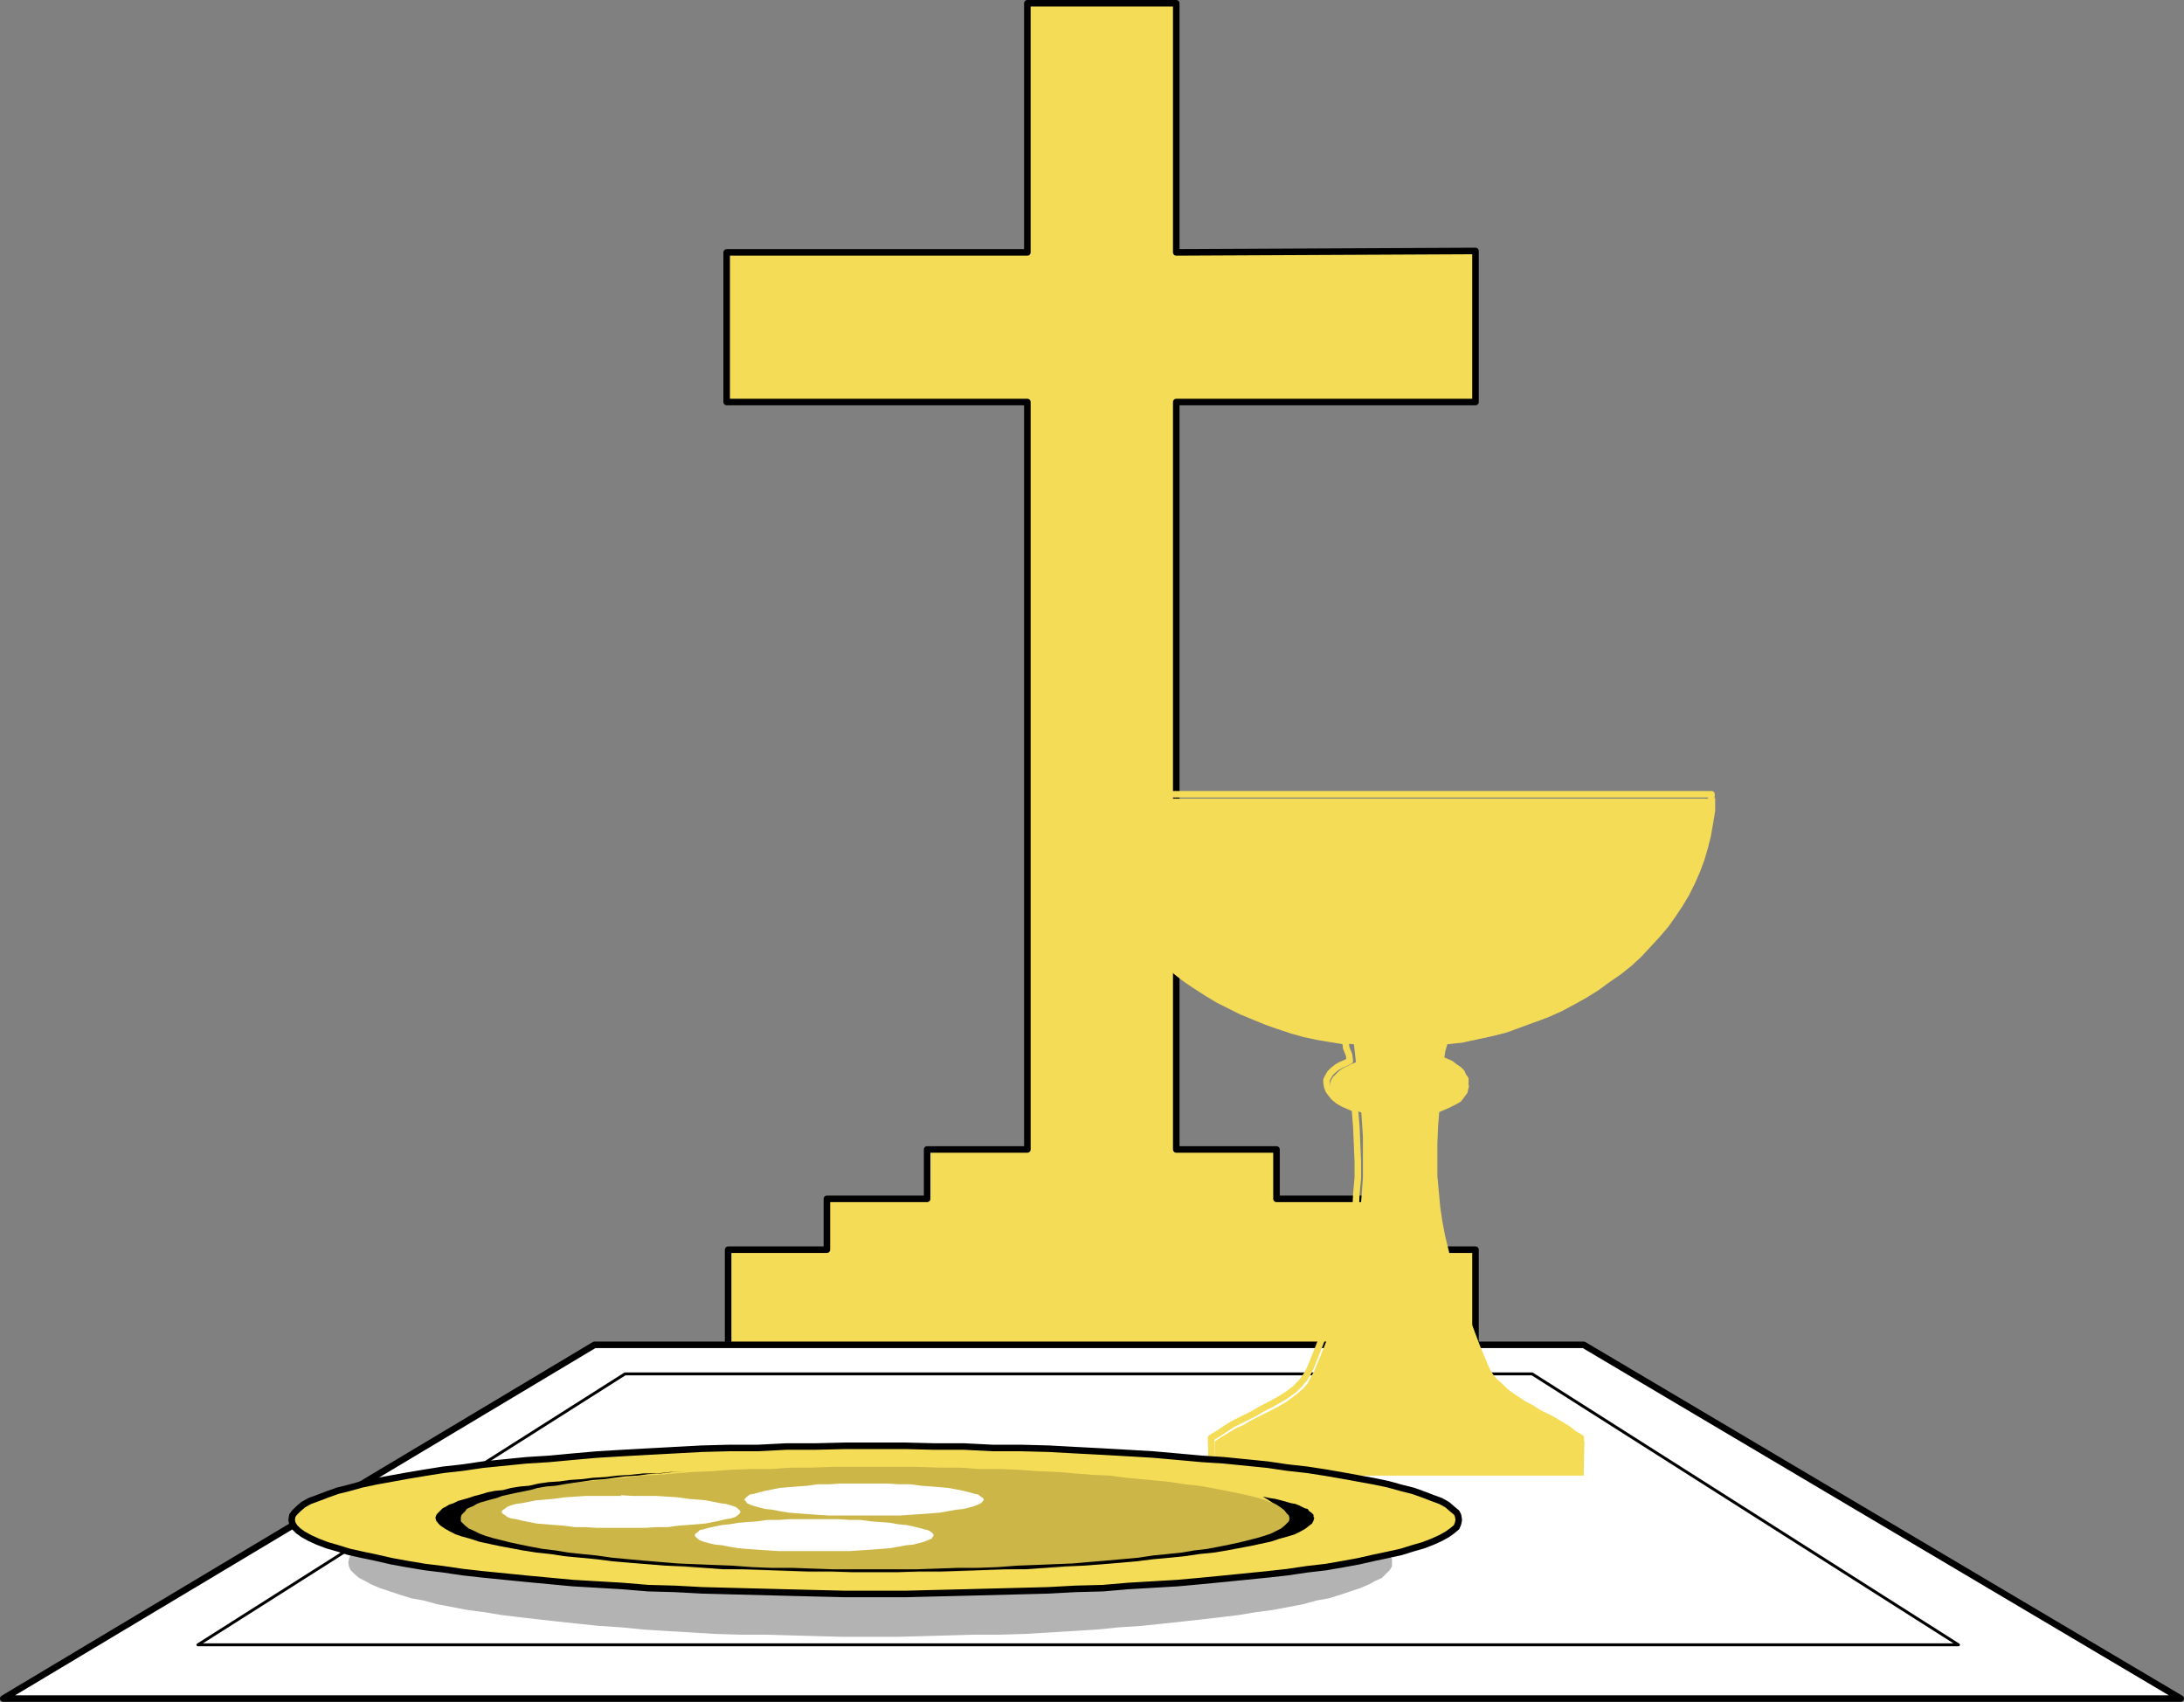 <?xml version="1.0" encoding="UTF-8" standalone="no"?>
<svg
   version="1.0"
   width="128.569mm"
   height="100.172mm"
   id="svg18"
   sodipodi:docname="Communion Vessels.wmf"
   xmlns:inkscape="http://www.inkscape.org/namespaces/inkscape"
   xmlns:sodipodi="http://sodipodi.sourceforge.net/DTD/sodipodi-0.dtd"
   xmlns="http://www.w3.org/2000/svg"
   xmlns:svg="http://www.w3.org/2000/svg">
  <rect width="100%" height="100%" fill="#808080" stroke="none"/>
  <sodipodi:namedview
     id="namedview18"
     pagecolor="#ffffff"
     bordercolor="#000000"
     borderopacity="0.25"
     inkscape:showpageshadow="2"
     inkscape:pageopacity="0.0"
     inkscape:pagecheckerboard="0"
     inkscape:deskcolor="#d1d1d1"
     inkscape:document-units="mm" />
  <defs
     id="defs1">
    <pattern
       id="WMFhbasepattern"
       patternUnits="userSpaceOnUse"
       width="6"
       height="6"
       x="0"
       y="0" />
  </defs>
  <path
     style="fill:#f5dc57;fill-opacity:1;fill-rule:evenodd;stroke:none"
     d="M 328.29,300.15 H 162.004 v -22.138 h 21.978 v -11.311 h 22.301 v -10.988 h 22.301 V 89.439 H 161.681 V 56.152 h 66.902 V 0.727 H 261.711 V 56.152 l 66.579,-0.323 V 89.439 H 261.711 V 255.713 h 22.301 v 10.988 h 21.978 v 11.311 h 22.301 v 22.138 z"
     id="path1" />
  <path
     style="fill:none;stroke:#000000;stroke-width:1.454px;stroke-linecap:round;stroke-linejoin:round;stroke-miterlimit:4;stroke-dasharray:none;stroke-opacity:1"
     d="M 328.29,300.15 H 162.004 v -22.138 h 21.978 v -11.311 h 22.301 v -10.988 h 22.301 V 89.439 H 161.681 V 56.152 h 66.902 V 0.727 H 261.711 V 56.152 l 66.579,-0.323 V 89.439 H 261.711 V 255.713 h 22.301 v 10.988 h 21.978 v 11.311 h 22.301 v 22.138 0"
     id="path2" />
  <path
     style="fill:#ffffff;fill-opacity:1;fill-rule:evenodd;stroke:none"
     d="M 0.727,377.874 132.269,299.181 H 352.368 l 132.835,78.693 H 0.727 Z"
     id="path3" />
  <path
     style="fill:none;stroke:#000000;stroke-width:1.454px;stroke-linecap:round;stroke-linejoin:round;stroke-miterlimit:4;stroke-dasharray:none;stroke-opacity:1"
     d="M 0.727,377.874 132.269,299.181 H 352.368 l 132.835,78.693 H 0.727 v 0"
     id="path4" />
  <path
     style="fill:#ffffff;fill-opacity:1;fill-rule:evenodd;stroke:none"
     d="m 44.036,365.917 95.021,-60.272 h 201.838 l 94.859,60.272 H 44.198 v 0 z"
     id="path5" />
  <path
     style="fill:none;stroke:#000000;stroke-width:0.646px;stroke-linecap:round;stroke-linejoin:round;stroke-miterlimit:4;stroke-dasharray:none;stroke-opacity:1"
     d="m 44.036,365.917 95.021,-60.272 h 201.838 l 94.859,60.272 H 44.198 v 0"
     id="path6" />
  <path
     style="fill:#f5dc57;fill-opacity:1;fill-rule:evenodd;stroke:none"
     d="m 381.618,177.505 v 2.909 l -0.485,2.909 -0.485,2.747 -0.646,2.585 -0.808,2.747 -0.97,2.585 -1.131,2.585 -1.293,2.585 -1.454,2.424 -1.616,2.424 -1.616,2.262 -1.939,2.262 -1.939,2.101 -2.101,2.262 -2.101,1.939 -2.424,1.939 -2.586,1.777 -2.424,1.777 -2.586,1.616 -2.909,1.616 -2.747,1.454 -2.909,1.293 -3.07,1.131 -3.07,1.131 -3.07,1.131 -3.232,0.808 -3.232,0.646 -3.394,0.808 -3.394,0.323 -3.555,0.323 -3.555,0.323 h -3.555 -3.555 l -3.555,-0.323 -3.394,-0.323 -3.394,-0.323 -3.394,-0.808 -3.394,-0.646 -3.07,-0.808 -3.232,-1.131 -3.07,-1.131 -2.909,-1.131 -3.07,-1.293 -2.747,-1.454 -2.747,-1.616 -2.586,-1.616 -2.586,-1.777 -2.424,-1.777 -2.424,-1.939 -2.101,-1.939 -2.262,-2.262 -1.939,-2.101 -1.778,-2.262 -1.778,-2.262 -1.616,-2.424 -1.293,-2.424 -1.293,-2.585 -1.293,-2.585 -0.808,-2.585 -0.97,-2.747 -0.485,-2.585 -0.485,-2.747 -0.485,-2.909 -0.162,-2.747 h 140.753 v 0 z"
     id="path7" />
  <path
     style="fill:#f5dc57;fill-opacity:1;fill-rule:evenodd;stroke:none"
     d="m 311.322,234.707 1.616,0.162 h 1.454 l 1.616,0.162 1.454,0.323 1.293,0.323 1.293,0.323 1.131,0.323 1.131,0.485 0.97,0.485 0.97,0.485 0.808,0.646 0.485,0.646 0.485,0.485 0.485,0.808 0.162,0.646 0.162,0.646 -0.162,0.646 -0.162,0.808 -0.485,0.646 -0.485,0.646 -0.485,0.646 -0.808,0.485 -0.97,0.485 -0.97,0.485 -1.131,0.485 -1.131,0.485 -1.293,0.323 -1.293,0.323 -1.454,0.162 -1.616,0.162 -1.454,0.162 h -1.616 -1.616 l -1.454,-0.162 -1.454,-0.162 -1.454,-0.162 -1.293,-0.323 -1.293,-0.323 -1.131,-0.485 -1.131,-0.485 -0.97,-0.485 -0.97,-0.485 -0.808,-0.485 -0.646,-0.646 -0.485,-0.646 -0.485,-0.646 -0.162,-0.808 v -0.646 -0.646 l 0.162,-0.646 0.485,-0.808 0.485,-0.485 0.646,-0.646 0.808,-0.646 0.97,-0.485 0.97,-0.485 1.131,-0.485 1.131,-0.323 1.293,-0.323 1.293,-0.323 1.454,-0.323 1.454,-0.162 h 1.454 z"
     id="path8" />
  <path
     style="fill:#f5dc57;fill-opacity:1;fill-rule:evenodd;stroke:none"
     d="m 352.368,328.267 0.162,-7.595 -1.454,-0.97 -1.616,-0.97 -1.616,-0.97 -1.778,-0.97 -1.454,-0.97 -1.616,-0.808 -1.616,-0.808 -1.454,-0.808 -1.454,-0.97 -1.454,-0.97 -1.293,-0.97 -1.293,-1.131 -0.97,-0.97 -1.131,-1.293 -0.646,-1.293 -0.646,-1.293 -1.939,-4.848 -1.778,-4.524 -1.616,-4.363 -1.293,-4.201 -1.293,-4.201 -1.131,-4.04 -0.808,-4.04 -0.646,-4.04 -0.485,-4.201 -0.323,-4.201 -0.162,-4.363 v -4.686 l 0.323,-5.009 0.323,-5.171 0.646,-5.332 0.808,-5.979 h -20.523 l 0.646,5.979 0.808,5.494 0.323,5.171 0.323,4.848 v 4.686 4.524 l -0.323,4.363 -0.323,4.201 -0.808,4.201 -0.646,4.04 -1.131,4.04 -0.97,4.201 -1.454,4.363 -1.454,4.363 -1.778,4.524 -1.939,4.686 -0.808,1.454 -0.646,1.293 -0.97,1.131 -1.293,1.131 -1.293,0.97 -1.293,0.97 -1.454,0.808 -1.454,0.808 -1.616,0.808 -1.616,0.808 -1.616,0.808 -1.616,0.97 -1.778,0.808 -1.616,0.97 -1.616,0.97 -1.454,0.97 v 7.595 h 82.093 z"
     id="path9" />
  <path
     style="fill:none;stroke:#f5dc57;stroke-width:1.454px;stroke-linecap:round;stroke-linejoin:round;stroke-miterlimit:4;stroke-dasharray:none;stroke-opacity:1"
     d="m 319.564,246.503 -0.323,4.04 -0.162,3.878 v 3.717 3.555 l 0.323,3.393 0.323,3.555 0.485,3.232 0.646,3.393 0.808,3.232 0.646,3.232 1.131,3.393 1.131,3.555 1.131,3.393 1.454,3.717 1.454,3.878 1.616,3.878 0.646,1.454 0.808,1.293 0.97,1.131 1.131,0.97 1.131,1.131 1.293,0.97 1.454,0.97 1.454,0.97 1.616,0.808 1.454,0.97 1.616,0.808 1.616,0.808 1.616,0.97 1.616,0.97 1.454,1.131 1.616,0.97 -0.162,7.595 h -81.931 l -0.162,-7.595 1.616,-0.97 1.454,-0.97 1.778,-1.131 1.616,-0.808 1.616,-0.808 1.616,-0.808 1.616,-0.97 1.616,-0.808 1.454,-0.808 1.454,-0.808 1.454,-0.97 1.293,-0.97 1.131,-1.131 0.97,-1.131 0.808,-1.293 0.646,-1.293 1.616,-4.04 1.454,-3.717 1.293,-3.717 1.131,-3.555 1.131,-3.393 0.808,-3.393 0.808,-3.393 0.808,-3.232 0.485,-3.393 0.485,-3.393 0.162,-3.393 0.323,-3.555 v -3.555 l -0.162,-3.878 -0.162,-3.878 -0.323,-4.04 -1.454,-0.646 -1.131,-0.485 -1.131,-0.646 -0.97,-0.808 -0.646,-0.808 -0.485,-0.646 -0.323,-0.808 -0.162,-0.97 v -0.646 l 0.323,-0.646 0.485,-0.808 0.646,-0.646 0.808,-0.646 0.808,-0.485 1.131,-0.485 0.97,-0.485 -0.162,-1.293 -0.323,-0.808 -0.323,-0.808 -0.162,-1.454 -3.07,-0.485 -2.909,-0.485 -3.07,-0.646 -2.909,-0.808 -2.909,-0.97 -2.747,-0.97 -2.747,-1.131 -2.747,-1.131 -2.586,-1.293 -2.586,-1.293 -2.424,-1.454 -2.262,-1.454 -2.424,-1.616 -2.101,-1.616 -2.101,-1.777 -2.101,-1.777 -1.939,-1.777 -1.778,-1.939 -1.778,-2.101 -1.616,-1.939 -1.616,-2.101 -1.293,-2.262 -1.454,-2.101 -1.131,-2.262 -0.97,-2.262 -0.97,-2.424 -0.808,-2.262 -0.646,-2.424 -0.646,-2.585 -0.323,-2.424 -0.323,-2.585 -0.162,-2.585 h 140.592 l -0.162,2.585 -0.162,2.585 -0.485,2.585 -0.485,2.424 -0.646,2.424 -0.808,2.424 -0.97,2.262 -0.97,2.262 -1.131,2.424 -1.293,2.262 -1.454,2.101 -1.454,2.101 -1.616,2.101 -1.778,1.939 -1.778,1.939 -1.939,1.777 -2.101,1.939 -2.101,1.616 -2.262,1.616 -2.262,1.616 -2.424,1.454 -2.424,1.454 -2.586,1.454 -2.586,1.131 -2.747,1.131 -2.747,0.97 -2.747,0.97 -2.909,0.97 -3.07,0.808 -2.909,0.646 -3.232,0.485 -3.07,0.485 -0.323,0.97 -0.323,1.131 -0.162,1.131 -0.162,0.808 1.131,0.485 1.131,0.485 0.808,0.646 0.97,0.646 0.646,0.646 0.323,0.808 0.485,0.646 v 0.808 l -0.162,0.97 -0.323,0.808 -0.485,0.808 -0.808,0.808 -0.97,0.646 -1.131,0.646 -1.293,0.485 -1.293,0.485"
     id="path10" />
  <path
     style="fill:#b3b3b3;fill-opacity:1;fill-rule:evenodd;stroke:none"
     d="m 193.516,331.175 h 5.979 l 5.979,0.162 5.818,0.162 h 5.656 l 5.656,0.162 5.494,0.323 5.333,0.323 5.333,0.162 5.171,0.323 4.848,0.485 5.01,0.323 4.686,0.485 4.525,0.323 4.363,0.485 4.202,0.646 4.04,0.485 3.878,0.646 3.717,0.485 3.394,0.646 3.394,0.646 2.909,0.646 2.747,0.646 2.586,0.646 2.424,0.97 1.939,0.646 1.939,0.808 1.454,0.808 1.454,0.808 0.97,0.646 0.808,0.808 0.485,0.97 v 0.808 0.808 l -0.485,0.808 -0.808,0.808 -0.97,0.97 -1.454,0.646 -1.454,0.808 -1.939,0.808 -1.939,0.646 -2.424,0.808 -2.586,0.808 -2.747,0.485 -2.909,0.808 -3.394,0.646 -3.394,0.646 -3.717,0.485 -3.878,0.646 -4.04,0.485 -4.202,0.485 -4.363,0.485 -4.525,0.485 -4.686,0.485 -5.01,0.323 -4.848,0.485 -5.171,0.323 -5.333,0.323 -5.333,0.323 -5.494,0.162 h -5.656 l -5.656,0.162 -5.818,0.162 -5.979,0.162 h -5.979 -5.818 l -5.979,-0.162 -5.818,-0.162 -5.656,-0.162 h -5.656 l -5.494,-0.162 -5.333,-0.323 -5.333,-0.323 -5.171,-0.323 -4.848,-0.485 -5.01,-0.323 -4.686,-0.485 -4.525,-0.485 -4.363,-0.485 -4.202,-0.485 -4.04,-0.485 -3.878,-0.646 -3.717,-0.485 -3.394,-0.646 -3.394,-0.646 -2.909,-0.808 -2.747,-0.485 -2.586,-0.808 -2.424,-0.808 -1.939,-0.646 -1.939,-0.808 -1.454,-0.808 -1.293,-0.646 -1.131,-0.97 -0.808,-0.808 -0.323,-0.808 -0.162,-0.808 0.162,-0.808 0.323,-0.97 0.808,-0.808 1.131,-0.646 1.293,-0.808 1.454,-0.808 1.939,-0.808 1.939,-0.646 2.424,-0.97 2.586,-0.646 2.747,-0.646 2.909,-0.646 3.394,-0.646 3.394,-0.646 3.717,-0.485 3.878,-0.646 4.04,-0.485 4.202,-0.646 4.363,-0.485 4.525,-0.323 4.686,-0.485 5.01,-0.323 4.848,-0.485 5.171,-0.323 5.333,-0.162 5.333,-0.323 5.494,-0.323 5.656,-0.162 h 5.656 l 5.818,-0.162 5.979,-0.162 h 5.818 z"
     id="path11" />
  <path
     style="fill:#f5dc57;fill-opacity:1;fill-rule:evenodd;stroke:none"
     d="m 194.809,321.641 h 6.626 l 6.464,0.162 h 6.626 l 6.302,0.323 h 6.302 l 6.141,0.162 5.979,0.323 6.141,0.323 5.656,0.323 5.494,0.323 5.494,0.485 5.333,0.485 5.01,0.323 4.848,0.485 4.848,0.485 4.363,0.646 4.363,0.485 4.202,0.646 3.717,0.646 3.555,0.646 3.555,0.646 3.07,0.646 2.909,0.808 2.586,0.646 2.262,0.808 2.101,0.808 1.778,0.646 1.454,0.808 1.131,0.97 0.97,0.808 0.323,0.646 0.162,0.97 -0.162,0.808 -0.323,0.808 -0.97,0.808 -1.131,0.808 -1.454,0.808 -1.778,0.808 -2.101,0.808 -2.262,0.646 -2.586,0.808 -2.909,0.646 -3.07,0.646 -3.555,0.808 -3.555,0.646 -3.717,0.646 -4.202,0.485 -4.363,0.646 -4.363,0.485 -4.848,0.485 -4.848,0.485 -5.01,0.485 -5.333,0.485 -5.494,0.323 -5.494,0.323 -5.656,0.485 -6.141,0.162 -5.979,0.323 -6.141,0.162 -6.302,0.162 -6.302,0.162 -6.626,0.162 -6.464,0.162 h -6.626 -6.787 l -6.626,-0.162 -6.464,-0.162 -6.302,-0.162 -6.302,-0.162 -6.141,-0.162 -5.979,-0.323 -5.979,-0.162 -5.818,-0.485 -5.494,-0.323 -5.494,-0.323 -5.171,-0.485 -5.171,-0.485 -4.848,-0.485 -4.848,-0.485 -4.363,-0.485 -4.363,-0.646 -4.04,-0.485 -3.878,-0.646 -3.555,-0.646 -3.555,-0.808 -3.07,-0.646 -2.909,-0.646 -2.586,-0.808 -2.262,-0.646 -2.101,-0.808 -1.778,-0.808 -1.454,-0.808 -1.131,-0.808 -0.808,-0.808 -0.485,-0.808 -0.162,-0.808 0.162,-0.97 0.485,-0.646 0.808,-0.808 1.131,-0.97 1.454,-0.808 1.778,-0.646 2.101,-0.808 2.262,-0.808 2.586,-0.646 2.909,-0.808 3.07,-0.646 3.555,-0.646 3.555,-0.646 3.878,-0.646 4.04,-0.646 4.363,-0.485 4.363,-0.646 4.848,-0.485 4.848,-0.485 5.171,-0.323 5.171,-0.485 5.494,-0.485 5.494,-0.323 5.818,-0.323 5.979,-0.323 5.979,-0.323 6.141,-0.162 h 6.302 l 6.302,-0.323 h 6.464 l 6.626,-0.162 z"
     id="path12" />
  <path
     style="fill:none;stroke:#000000;stroke-width:1.454px;stroke-linecap:round;stroke-linejoin:round;stroke-miterlimit:4;stroke-dasharray:none;stroke-opacity:1"
     d="m 194.809,321.641 h 6.626 l 6.464,0.162 h 6.626 l 6.302,0.323 h 6.302 l 6.141,0.162 5.979,0.323 6.141,0.323 5.656,0.323 5.494,0.323 5.494,0.485 5.333,0.485 5.01,0.323 4.848,0.485 4.848,0.485 4.363,0.646 4.363,0.485 4.202,0.646 3.717,0.646 3.555,0.646 3.555,0.646 3.07,0.646 2.909,0.808 2.586,0.646 2.262,0.808 2.101,0.808 1.778,0.646 1.454,0.808 1.131,0.97 0.97,0.808 0.323,0.646 0.162,0.97 -0.162,0.808 -0.323,0.808 -0.97,0.808 -1.131,0.808 -1.454,0.808 -1.778,0.808 -2.101,0.808 -2.262,0.646 -2.586,0.808 -2.909,0.646 -3.07,0.646 -3.555,0.808 -3.555,0.646 -3.717,0.646 -4.202,0.485 -4.363,0.646 -4.363,0.485 -4.848,0.485 -4.848,0.485 -5.01,0.485 -5.333,0.485 -5.494,0.323 -5.494,0.323 -5.656,0.485 -6.141,0.162 -5.979,0.323 -6.141,0.162 -6.302,0.162 -6.302,0.162 -6.626,0.162 -6.464,0.162 h -6.626 -6.787 l -6.626,-0.162 -6.464,-0.162 -6.302,-0.162 -6.302,-0.162 -6.141,-0.162 -5.979,-0.323 -5.979,-0.162 -5.818,-0.485 -5.494,-0.323 -5.494,-0.323 -5.171,-0.485 -5.171,-0.485 -4.848,-0.485 -4.848,-0.485 -4.363,-0.485 -4.363,-0.646 -4.04,-0.485 -3.878,-0.646 -3.555,-0.646 -3.555,-0.808 -3.07,-0.646 -2.909,-0.646 -2.586,-0.808 -2.262,-0.646 -2.101,-0.808 -1.778,-0.808 -1.454,-0.808 -1.131,-0.808 -0.808,-0.808 -0.485,-0.808 -0.162,-0.808 0.162,-0.97 0.485,-0.646 0.808,-0.808 1.131,-0.97 1.454,-0.808 1.778,-0.646 2.101,-0.808 2.262,-0.808 2.586,-0.646 2.909,-0.808 3.07,-0.646 3.555,-0.646 3.555,-0.646 3.878,-0.646 4.04,-0.646 4.363,-0.485 4.363,-0.646 4.848,-0.485 4.848,-0.485 5.171,-0.323 5.171,-0.485 5.494,-0.485 5.494,-0.323 5.818,-0.323 5.979,-0.323 5.979,-0.323 6.141,-0.162 h 6.302 l 6.302,-0.323 h 6.464 l 6.626,-0.162 h 6.787 v 0"
     id="path13" />
  <path
     style="fill:#ccb648;fill-opacity:1;fill-rule:evenodd;stroke:none"
     d="m 194.809,326.327 h 4.686 4.686 l 4.686,0.162 h 4.686 l 4.363,0.323 h 4.525 l 4.363,0.162 4.202,0.323 4.202,0.162 3.878,0.323 4.04,0.323 3.717,0.162 3.717,0.485 3.394,0.323 3.555,0.323 3.07,0.323 3.07,0.485 3.07,0.323 2.747,0.485 2.586,0.485 2.424,0.485 2.262,0.485 2.101,0.485 1.778,0.485 1.778,0.646 1.454,0.485 1.131,0.485 1.131,0.646 0.97,0.646 0.485,0.485 0.323,0.646 0.162,0.646 -0.162,0.646 -0.323,0.485 -0.485,0.646 -0.97,0.485 -1.131,0.646 -1.131,0.485 -1.454,0.646 -1.778,0.485 -1.778,0.485 -2.101,0.485 -2.262,0.485 -2.424,0.646 -2.586,0.323 -2.747,0.485 -3.07,0.485 -3.07,0.323 -3.07,0.485 -3.555,0.323 -3.394,0.323 -3.717,0.323 -3.717,0.323 -4.04,0.323 -3.878,0.323 -4.202,0.162 -4.202,0.162 -4.363,0.162 -4.525,0.162 -4.363,0.162 -4.686,0.162 h -4.686 -4.686 -4.686 -4.848 -4.686 -4.686 l -4.686,-0.162 -4.363,-0.162 -4.525,-0.162 -4.363,-0.162 -4.202,-0.162 -4.202,-0.162 -4.04,-0.323 -3.878,-0.323 -3.717,-0.323 -3.717,-0.323 -3.555,-0.323 -3.394,-0.323 -3.07,-0.485 -3.07,-0.323 -3.07,-0.485 -2.747,-0.485 -2.586,-0.323 -2.586,-0.646 -2.101,-0.485 -2.101,-0.485 -1.778,-0.485 -1.778,-0.485 -1.454,-0.646 -1.131,-0.485 -1.131,-0.646 -0.808,-0.485 -0.646,-0.646 -0.323,-0.485 -0.162,-0.646 0.162,-0.646 0.323,-0.646 0.646,-0.485 0.808,-0.646 1.131,-0.646 1.131,-0.485 1.454,-0.485 1.778,-0.646 1.778,-0.485 2.101,-0.485 2.101,-0.485 2.586,-0.485 2.586,-0.485 2.747,-0.485 3.07,-0.323 3.07,-0.485 3.07,-0.323 3.394,-0.323 3.555,-0.323 3.717,-0.485 3.717,-0.162 3.878,-0.323 4.04,-0.323 4.202,-0.162 4.202,-0.323 4.363,-0.162 h 4.525 l 4.363,-0.323 h 4.686 l 4.686,-0.162 h 4.686 z"
     id="path14" />
  <path
     style="fill:#000000;fill-opacity:1;fill-rule:evenodd;stroke:none"
     d="m 152.469,327.297 -3.232,0.162 -3.07,0.323 h -2.909 l -3.07,0.323 -2.747,0.162 -2.747,0.323 -2.747,0.162 -2.586,0.323 -2.586,0.162 -2.262,0.323 -2.424,0.162 -2.262,0.323 -2.101,0.485 -1.939,0.162 -2.101,0.323 -1.778,0.485 -1.778,0.162 -1.616,0.323 -1.616,0.485 -1.293,0.323 -1.454,0.485 -1.131,0.323 -1.131,0.323 -0.97,0.485 -0.97,0.323 -0.808,0.485 -0.646,0.323 -0.485,0.485 -0.485,0.485 -0.323,0.323 -0.162,0.323 -0.162,0.485 0.162,0.646 0.485,0.646 0.485,0.485 0.97,0.646 1.131,0.646 1.293,0.646 1.454,0.485 1.778,0.485 1.939,0.646 2.262,0.485 2.262,0.485 2.586,0.485 2.586,0.485 3.07,0.485 3.07,0.323 3.232,0.485 3.394,0.323 3.555,0.323 3.717,0.485 3.717,0.323 4.04,0.323 4.04,0.323 4.202,0.162 4.363,0.323 4.363,0.323 h 4.525 l 4.686,0.162 4.848,0.162 4.686,0.162 h 4.848 l 5.01,0.162 h 5.01 5.01 l 5.01,-0.162 h 4.848 l 4.848,-0.162 4.686,-0.162 4.525,-0.162 h 4.686 l 4.363,-0.323 4.363,-0.323 4.202,-0.162 4.202,-0.323 3.878,-0.323 3.717,-0.323 3.717,-0.485 3.717,-0.323 3.232,-0.323 3.232,-0.485 3.232,-0.323 2.909,-0.485 2.586,-0.485 2.586,-0.485 2.262,-0.485 2.262,-0.485 1.939,-0.646 1.778,-0.485 1.616,-0.485 1.293,-0.646 1.131,-0.646 0.808,-0.646 0.646,-0.485 0.323,-0.646 0.162,-0.646 -0.162,-0.162 v -0.485 l -0.323,-0.323 -0.162,-0.162 -0.485,-0.323 -0.323,-0.485 -0.646,-0.162 -0.646,-0.323 -0.646,-0.323 -0.808,-0.323 -0.97,-0.162 -1.131,-0.323 -1.131,-0.323 -1.293,-0.323 -1.131,-0.162 -1.616,-0.323 1.131,0.646 0.97,0.646 0.97,0.485 0.97,0.646 0.808,0.646 0.485,0.646 0.485,0.485 0.162,0.646 -0.162,0.646 -0.485,0.485 -0.485,0.485 -0.808,0.646 -0.97,0.485 -1.293,0.646 -1.454,0.485 -1.616,0.485 -1.939,0.485 -1.939,0.485 -2.262,0.485 -2.424,0.485 -2.586,0.485 -2.747,0.323 -2.909,0.485 -3.07,0.323 -3.232,0.323 -3.232,0.485 -3.555,0.323 -3.555,0.323 -3.878,0.323 -3.717,0.323 -4.04,0.162 -4.04,0.162 -4.202,0.162 -4.363,0.323 -4.363,0.162 h -4.363 l -4.525,0.162 -4.686,0.162 h -4.686 -4.686 -4.686 -4.686 l -4.686,-0.162 -4.525,-0.162 h -4.525 l -4.202,-0.162 -4.363,-0.323 -4.202,-0.162 -4.04,-0.162 -3.878,-0.162 -3.878,-0.323 -3.878,-0.323 -3.555,-0.323 -3.394,-0.323 -3.394,-0.485 -3.232,-0.323 -3.07,-0.323 -2.909,-0.485 -2.747,-0.323 -2.586,-0.485 -2.424,-0.485 -2.262,-0.485 -1.939,-0.485 -1.939,-0.485 -1.616,-0.485 -1.293,-0.485 -1.293,-0.646 -1.131,-0.485 -0.808,-0.646 -0.485,-0.485 -0.485,-0.485 v -0.646 -0.323 l 0.162,-0.485 0.323,-0.323 0.485,-0.485 0.323,-0.485 0.646,-0.323 0.808,-0.323 0.808,-0.485 0.808,-0.323 1.131,-0.323 1.131,-0.323 1.293,-0.323 1.293,-0.485 1.454,-0.323 1.454,-0.323 1.616,-0.323 1.616,-0.323 1.778,-0.485 1.939,-0.323 1.939,-0.162 1.939,-0.323 2.101,-0.323 2.262,-0.323 2.101,-0.323 2.424,-0.162 2.424,-0.323 2.424,-0.323 2.586,-0.162 2.424,-0.323 2.747,-0.162 2.747,-0.323 z"
     id="path15" />
  <path
     style="fill:#ffffff;fill-opacity:1;fill-rule:evenodd;stroke:none"
     d="m 138.087,332.629 2.747,0.162 h 2.747 2.424 l 2.586,0.162 2.262,0.162 2.262,0.323 1.939,0.162 1.939,0.162 1.616,0.323 1.616,0.323 1.293,0.162 1.131,0.323 0.97,0.323 0.646,0.485 0.323,0.323 0.162,0.323 -0.162,0.323 -0.323,0.323 -0.646,0.485 -0.97,0.323 -1.131,0.162 -1.293,0.323 -1.616,0.323 -1.616,0.323 -1.939,0.162 -1.939,0.162 -2.262,0.162 -2.262,0.323 h -2.586 l -2.424,0.162 h -2.747 -2.586 -2.747 -2.747 l -2.424,-0.162 h -2.424 l -2.424,-0.323 -2.262,-0.162 -1.939,-0.162 -1.939,-0.162 -1.616,-0.323 -1.616,-0.323 -1.293,-0.323 -1.131,-0.162 -0.808,-0.323 -0.646,-0.485 -0.485,-0.323 -0.162,-0.323 0.162,-0.323 0.485,-0.323 0.646,-0.485 0.808,-0.323 1.131,-0.323 1.293,-0.162 1.616,-0.323 1.616,-0.323 1.939,-0.162 1.939,-0.162 2.262,-0.323 2.424,-0.162 2.424,-0.162 h 2.424 2.747 2.747 v 0 z"
     id="path16" />
  <path
     style="fill:#ffffff;fill-opacity:1;fill-rule:evenodd;stroke:none"
     d="m 181.073,337.962 h 2.747 2.747 l 2.424,0.162 h 2.424 l 2.424,0.323 2.101,0.162 2.101,0.162 1.778,0.323 1.778,0.162 1.616,0.323 1.293,0.323 1.131,0.323 0.808,0.162 0.808,0.485 0.323,0.323 0.162,0.323 -0.162,0.323 -0.323,0.485 -0.808,0.323 -0.808,0.323 -1.131,0.323 -1.293,0.323 -1.616,0.162 -1.778,0.323 -1.778,0.323 -2.101,0.162 -2.101,0.162 -2.424,0.162 -2.424,0.162 h -2.424 -2.747 -2.586 -2.747 -2.747 -2.424 l -2.586,-0.162 -2.262,-0.162 -2.262,-0.162 -1.939,-0.162 -1.939,-0.323 -1.616,-0.323 -1.616,-0.162 -1.454,-0.323 -1.131,-0.323 -0.808,-0.323 -0.485,-0.323 -0.485,-0.485 -0.162,-0.323 0.162,-0.323 0.485,-0.323 0.485,-0.485 0.808,-0.162 1.131,-0.323 1.454,-0.323 1.616,-0.323 1.616,-0.162 1.939,-0.323 1.939,-0.162 2.262,-0.162 2.262,-0.323 h 2.586 l 2.424,-0.162 h 2.747 2.747 v 0 z"
     id="path17" />
  <path
     style="fill:#ffffff;fill-opacity:1;fill-rule:evenodd;stroke:none"
     d="m 192.223,330.044 h 2.747 2.586 l 2.586,0.162 h 2.424 l 2.424,0.323 2.262,0.162 1.939,0.162 1.778,0.162 1.778,0.323 1.616,0.323 1.293,0.323 1.131,0.323 0.808,0.162 0.646,0.485 0.485,0.323 0.162,0.323 -0.162,0.323 -0.485,0.485 -0.646,0.323 -0.808,0.323 -1.131,0.323 -1.293,0.323 -1.616,0.162 -1.778,0.323 -1.778,0.323 -1.939,0.162 -2.262,0.162 -2.424,0.162 -2.424,0.162 h -2.586 -2.586 -2.747 -2.586 -2.747 -2.424 l -2.586,-0.162 -2.262,-0.162 -2.262,-0.162 -1.939,-0.162 -1.939,-0.323 -1.616,-0.323 -1.616,-0.162 -1.293,-0.323 -1.131,-0.323 -0.97,-0.323 -0.646,-0.323 -0.323,-0.485 -0.323,-0.323 0.323,-0.323 0.323,-0.323 0.646,-0.485 0.97,-0.162 1.131,-0.323 1.293,-0.323 1.616,-0.323 1.616,-0.323 1.939,-0.162 1.939,-0.162 2.262,-0.162 2.262,-0.323 h 2.586 l 2.424,-0.162 h 2.747 z"
     id="path18" />
</svg>
